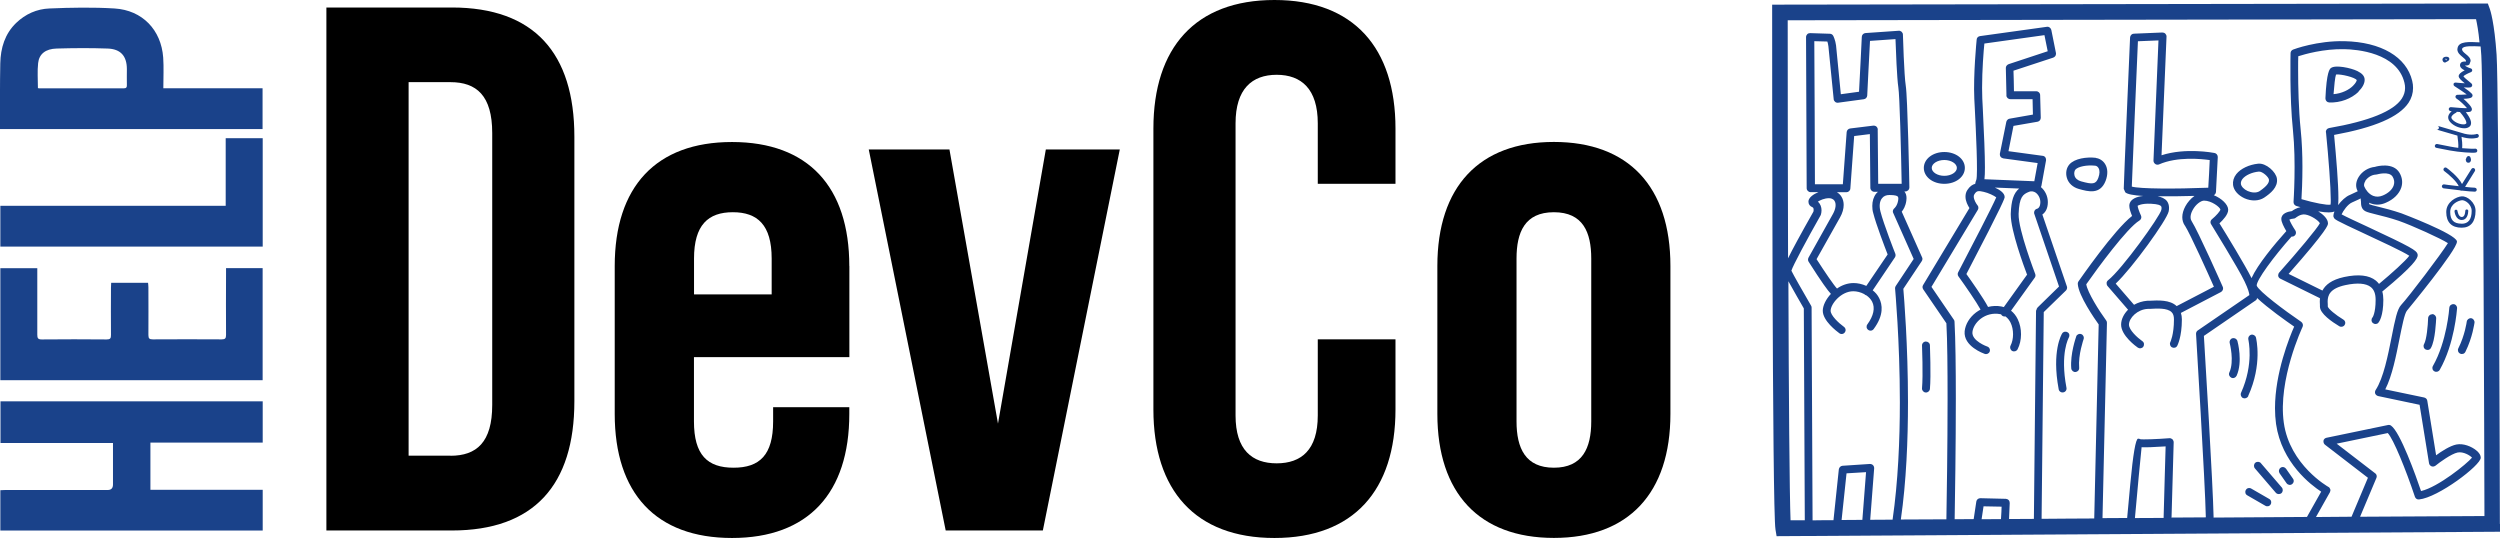 <?xml version="1.0" encoding="UTF-8"?> <svg xmlns="http://www.w3.org/2000/svg" width="360" height="78" viewBox="0 0 360 78" fill="none"><path d="M37.82 35.51H0.05V29.64H32.5V19.9H37.83V35.51H37.82ZM32.51 38.61H37.82V54.75H0.05V38.62H5.37V39.3C5.37 42.27 5.37 45.23 5.37 48.2C5.37 48.69 5.47 48.88 6.01 48.88C9.12 48.85 12.25 48.85 15.36 48.88C15.86 48.88 15.99 48.73 15.98 48.24C15.95 45.96 15.98 43.69 15.98 41.41C15.98 41.2 16 40.97 16.01 40.72H21.32C21.34 40.93 21.37 41.15 21.37 41.37C21.37 43.66 21.39 45.96 21.37 48.25C21.37 48.76 21.53 48.87 22.01 48.87C25.31 48.85 28.62 48.85 31.92 48.87C32.41 48.87 32.55 48.73 32.55 48.24C32.52 45.27 32.55 42.31 32.55 39.34V38.61H32.51ZM5.45 12.69C5.53 12.71 5.58 12.72 5.64 12.72C9.7 12.72 13.77 12.72 17.83 12.72C18.18 12.72 18.28 12.58 18.27 12.26C18.25 11.49 18.27 10.73 18.27 9.97C18.27 8.07 17.38 7.05 15.48 6.99C13.04 6.9 10.6 6.92 8.16 6.99C6.57 7.03 5.63 7.77 5.49 9.09C5.36 10.26 5.46 11.46 5.46 12.69H5.45ZM2.61718e-05 18.59V18.03C2.61718e-05 15.06 -0.02 12.09 0.04 9.12C0.09 6.92 0.69 4.88 2.33 3.3C3.66 2.02 5.31 1.29 7.11 1.22C10.23 1.09 13.38 1.03 16.5 1.22C20.5 1.47 23.21 4.3 23.5 8.28C23.6 9.72 23.52 11.19 23.52 12.71H37.81V18.59H2.61718e-05ZM37.83 57.77V63.73H21.66V70.53H37.83V76.4H0.05V70.59C0.3 70.59 0.53 70.56 0.77 70.56H15.5C16.02 70.56 16.27 70.29 16.27 69.77V63.79H0.07V57.79H37.84L37.83 57.77Z" fill="#1A428A"></path><path d="M47 1.08H65.07C76.9 1.08 82.71 7.64 82.71 19.69V57.78C82.71 69.83 76.9 76.39 65.07 76.39H47V1.08ZM64.86 65.63C68.63 65.63 70.88 63.69 70.88 58.31V19.15C70.88 13.77 68.62 11.83 64.86 11.83H58.84V65.62H64.86V65.63Z" fill="black"></path><path d="M122.31 38.3V51.43H99.93V60.68C99.93 65.52 101.87 67.35 105.63 67.35C109.39 67.35 111.33 65.52 111.33 60.68V58.64H122.3V59.61C122.3 71.01 116.38 77.47 105.41 77.47C94.44 77.47 88.52 71.02 88.52 59.61V38.31C88.52 26.91 94.44 20.45 105.41 20.45C116.38 20.45 122.3 26.9 122.3 38.31L122.31 38.3ZM111.12 42.39V37.23C111.12 32.39 109.08 30.56 105.53 30.56C101.98 30.56 99.94 32.39 99.94 37.23V42.39H111.13H111.12Z" fill="black"></path><path d="M125.1 21.52H136.72L143.71 61L150.6 21.52H161.25L150.17 76.39H136.18L125.1 21.52Z" fill="black"></path><path d="M166.09 58.96V18.51C166.09 6.89 172.11 0 183.52 0C194.93 0 200.95 6.89 200.95 18.51V26.47H189.76V17.76C189.76 12.81 187.39 10.77 183.84 10.77C180.29 10.77 177.92 12.81 177.92 17.76V59.83C177.92 64.78 180.29 66.72 183.84 66.72C187.39 66.72 189.76 64.78 189.76 59.83V48.86H200.95V58.97C200.95 70.59 194.93 77.47 183.52 77.47C172.11 77.47 166.09 70.58 166.09 58.97V58.96Z" fill="black"></path><path d="M206.98 59.6V38.3C206.98 26.9 213 20.44 223.76 20.44C234.52 20.44 240.54 26.89 240.54 38.3V59.6C240.54 71 234.52 77.46 223.76 77.46C213 77.46 206.98 71.01 206.98 59.6ZM229.14 60.68V37.23C229.14 33.46 227.96 30.56 223.76 30.56C219.56 30.56 218.38 33.46 218.38 37.23V60.68C218.38 64.55 219.67 67.35 223.76 67.35C227.85 67.35 229.14 64.55 229.14 60.68Z" fill="black"></path><path d="M352.16 8.43C352.16 8.43 352.26 8.47 352.3 8.52V8.64C352.3 8.64 352.27 8.67 352.25 8.69C352.22 8.65 352.18 8.62 352.16 8.55V8.48C352.16 8.48 352.16 8.45 352.18 8.43H352.16ZM352.16 8.97C352.44 8.85 352.75 8.71 352.7 8.43C352.68 8.31 352.58 8.17 352.27 8.17C352.01 8.17 351.84 8.26 351.75 8.43C351.66 8.6 351.75 8.79 351.84 8.9C351.93 9 352.05 9.02 352.17 8.99V8.97H352.16ZM326.77 71.85L324.17 70.35C323.89 70.19 323.55 70.28 323.4 70.56C323.24 70.84 323.33 71.18 323.61 71.33L326.21 72.83C326.49 72.99 326.83 72.9 326.98 72.62C327.14 72.34 327.05 72 326.77 71.85ZM325.58 66.7C325.37 66.46 325.01 66.44 324.77 66.63C324.53 66.84 324.51 67.2 324.7 67.44L327.71 70.95C327.92 71.19 328.28 71.21 328.52 71.02C328.76 70.81 328.78 70.45 328.59 70.21L325.57 66.7H325.58ZM321.48 48.7C321.17 48.79 321 49.1 321.08 49.41C321.08 49.44 321.77 51.99 321.03 53.63C320.89 53.92 321.03 54.25 321.31 54.39C321.6 54.53 321.93 54.39 322.07 54.11C322.98 52.11 322.23 49.23 322.19 49.11C322.1 48.8 321.79 48.63 321.5 48.71L321.48 48.69V48.7ZM325.41 27.51C324.89 27.85 324.19 27.73 323.67 27.51C323.13 27.27 322.74 26.85 322.69 26.49C322.66 26.25 322.74 26.01 322.91 25.78C323.34 25.23 324.29 24.8 325.27 24.71C325.79 24.66 326.7 25.5 326.73 25.88C326.76 26.17 326.66 26.65 325.39 27.52L325.41 27.5V27.51ZM325.17 23.57C323.86 23.71 322.66 24.28 322.03 25.07C321.65 25.55 321.5 26.09 321.56 26.64C321.66 27.42 322.28 28.12 323.2 28.55C324.2 29 325.28 28.96 326.04 28.46C326.97 27.84 328.04 26.96 327.88 25.74C327.76 24.76 326.31 23.45 325.18 23.57H325.16H325.17ZM323.74 57.02C325.81 52.45 324.89 48.77 324.86 48.61C324.77 48.3 324.46 48.13 324.17 48.2C323.86 48.29 323.69 48.6 323.76 48.89C323.76 48.92 324.6 52.37 322.71 56.56C322.59 56.85 322.71 57.18 322.99 57.32C323.28 57.44 323.61 57.32 323.75 57.04V57.02H323.74ZM279.98 25.32C279 25.32 278.17 24.8 278.17 24.18C278.17 23.56 279 23.04 279.98 23.04C280.96 23.04 281.79 23.56 281.79 24.18C281.79 24.8 280.96 25.32 279.98 25.32ZM279.98 21.89C278.33 21.89 277.03 22.89 277.03 24.18C277.03 25.47 278.32 26.47 279.98 26.47C281.64 26.47 282.94 25.47 282.94 24.18C282.94 22.89 281.65 21.89 279.98 21.89ZM297.72 47.85C297.46 47.68 297.1 47.76 296.95 48.02C296.88 48.12 295.42 50.54 296.45 56.05C296.5 56.36 296.81 56.57 297.12 56.5C297.43 56.45 297.64 56.14 297.57 55.83C296.62 50.82 297.9 48.65 297.91 48.61C298.07 48.33 298 47.99 297.72 47.84V47.86V47.85ZM329.19 67.5C329 67.24 328.66 67.17 328.4 67.36C328.14 67.55 328.09 67.89 328.26 68.15L329.26 69.58C329.45 69.84 329.8 69.91 330.05 69.72C330.31 69.53 330.38 69.19 330.19 68.93L329.19 67.5ZM302.16 25.61C301.8 26.56 301.32 26.57 299.66 26.11C299.18 25.97 298.83 25.68 298.73 25.28C298.63 24.92 298.73 24.59 298.85 24.43C299.25 23.98 300.5 23.73 301.71 23.86C301.9 23.88 302.07 24 302.18 24.19C302.39 24.53 302.37 25.03 302.16 25.6V25.61ZM301.83 22.73C300.47 22.57 298.75 22.82 297.99 23.68C297.56 24.18 297.42 24.9 297.63 25.61C297.85 26.38 298.49 26.97 299.35 27.21C300.71 27.59 302.42 28.07 303.21 26.04C303.55 25.14 303.54 24.28 303.14 23.63C302.85 23.15 302.35 22.82 301.81 22.75L301.83 22.73ZM298.97 48.47C298.94 48.57 298.09 50.95 298.26 53.05C298.3 53.36 298.57 53.6 298.88 53.57C299.19 53.54 299.43 53.28 299.4 52.95C299.24 51.09 300.04 48.85 300.04 48.83C300.14 48.54 299.99 48.21 299.69 48.11C299.4 48.01 299.07 48.16 298.97 48.45V48.47ZM336.39 10.73C337.08 10.64 339.16 11.14 339.37 11.54C339.37 11.63 339.25 11.95 338.82 12.37C338.27 12.92 337.25 13.46 336.03 13.56C336.12 12.34 336.25 11.1 336.39 10.72V10.74V10.73ZM339.61 13.19C340.18 12.64 340.51 12.04 340.51 11.5C340.51 10.96 340.15 10.57 339.46 10.23C338.53 9.78 336.29 9.3 335.65 9.8C335.48 9.94 335.03 10.3 334.86 14.16C334.86 14.31 334.91 14.45 335.02 14.57C335.12 14.69 335.26 14.74 335.42 14.76C337.01 14.81 338.57 14.23 339.64 13.21L339.62 13.19H339.61ZM350.24 45.25C349.93 45.25 349.67 45.49 349.65 45.8C349.62 46.9 349.43 48.9 349.07 49.54C348.91 49.82 349 50.16 349.28 50.32C349.56 50.47 349.9 50.39 350.05 50.11C350.69 49.01 350.79 46.15 350.81 45.82C350.81 45.51 350.57 45.25 350.26 45.23L350.24 45.25ZM276.77 55.9C276.74 56.21 276.98 56.49 277.29 56.52C277.6 56.55 277.88 56.31 277.91 56C278.08 54.05 277.91 49.9 277.91 49.73C277.91 49.42 277.63 49.18 277.32 49.18C277.01 49.18 276.75 49.46 276.77 49.77C276.77 49.81 276.94 54.03 276.77 55.89V55.91V55.9ZM354.48 32.21C353.34 32.21 352.83 31.69 352.83 30.52C352.83 29.35 354.04 28.87 354.54 28.83C354.73 28.83 355.07 28.93 355.4 29.24C355.59 29.43 355.92 29.81 355.92 30.36C355.92 31.6 355.44 32.22 354.47 32.22L354.49 32.2L354.48 32.21ZM354.5 28.27C353.74 28.32 352.26 29.06 352.26 30.53C352.26 32 353.02 32.79 354.48 32.79C355.77 32.79 356.48 31.93 356.48 30.36C356.48 29.79 356.22 29.26 355.77 28.83C355.37 28.45 354.87 28.24 354.5 28.28V28.27ZM355.31 23.41C355.53 23.48 355.67 23.38 355.71 23.32C355.88 23.15 355.83 22.87 355.74 22.66C355.71 22.56 355.6 22.47 355.48 22.47C355.36 22.47 355.26 22.54 355.2 22.64L355.08 22.93C355.08 22.93 355.06 23 355.06 23.05C355.06 23.08 355.09 23.08 355.11 23.12C355.11 23.26 355.18 23.36 355.3 23.41V23.39L355.31 23.41ZM355.14 17.78C355.14 17.78 355.02 17.88 354.9 17.9C354.42 17.97 353.59 17.71 353.14 17.21C352.97 17.02 353 16.9 353 16.87C353.05 16.59 353.48 16.32 353.64 16.25C353.71 16.22 353.76 16.16 353.78 16.1C353.94 16.1 354.07 16.12 354.23 16.13C355.3 17.37 355.16 17.75 355.14 17.78ZM339.86 74.39L342.2 68.83C342.2 68.83 342.25 68.69 342.25 68.61C342.25 68.44 342.18 68.26 342.03 68.16C342.03 68.16 337.91 64.99 336.48 63.89C338.22 63.53 343.34 62.46 343.84 62.36C344.65 63.22 346.42 67.56 347.75 71.54C347.84 71.8 348.08 71.95 348.34 71.92C351.08 71.66 357.23 67.01 357.23 65.91C357.23 65.56 357.01 65.2 356.59 64.86C355.9 64.29 354.73 63.81 353.71 64.01C352.81 64.2 351.59 64.97 350.8 65.56C350.56 64.06 349.53 57.71 349.53 57.71C349.5 57.47 349.32 57.3 349.08 57.24C349.08 57.24 344.65 56.31 343.48 56.07C344.48 54.11 345.05 51.19 345.53 48.77C345.88 47.05 346.25 45.1 346.62 44.71C346.69 44.62 353.8 36.03 353.8 34.8V34.75C353.58 33.65 345.89 30.75 345.81 30.72C344.55 30.29 343.35 29.98 342.47 29.77C341.9 29.63 341.35 29.49 341.18 29.41C341.18 29.37 341.16 29.29 341.16 29.19C341.21 29.21 341.25 29.24 341.3 29.26C342.02 29.55 342.8 29.54 343.57 29.19C344.69 28.71 345.47 27.93 345.78 27.02C346.02 26.3 345.92 25.54 345.52 24.87C344.61 23.35 342.33 23.92 341.99 24.03C341.06 24.12 340.15 24.67 339.65 25.48C339.27 26.1 339.18 26.75 339.41 27.32C339.44 27.39 339.48 27.48 339.51 27.54C339.39 27.59 339.27 27.64 339.15 27.71L338.38 28.07C337.78 28.31 337.16 28.9 336.69 29.53C336.71 29.25 336.73 28.93 336.73 28.51C336.73 26.41 336.42 22.72 336.11 19.43C341.95 18.36 345.46 16.85 346.83 14.8C347.26 14.15 347.48 13.42 347.48 12.67C347.48 12.34 347.45 12 347.36 11.65C346.53 8.19 342.88 6.05 337.61 5.93C333.7 5.84 330.34 7.08 330.2 7.14C329.98 7.23 329.84 7.43 329.84 7.66C329.84 7.73 329.68 13.95 330.18 18.7C330.66 23.37 330.27 29 330.27 29.07C330.25 29.33 330.41 29.57 330.67 29.66C330.88 29.73 331.08 29.78 331.27 29.83C330.7 29.95 330.25 30.23 330.03 30.4C329.51 30.47 328.51 30.69 328.51 31.54C328.51 31.97 328.87 32.68 329.23 33.28C327.52 35.18 325.1 38.09 324.22 40.05C323.39 38.34 320.5 33.59 319.6 32.16C320.13 31.66 320.86 30.89 320.86 30.21C320.86 29.45 319.91 28.57 318.79 28.11C318.96 28.02 319.08 27.85 319.1 27.64L319.36 22.61C319.36 22.33 319.17 22.08 318.89 22.03C318.7 21.99 314.69 21.24 311.26 22.36C311.33 20.84 311.98 5.27 311.98 5.25C311.98 5.1 311.91 4.96 311.81 4.85C311.69 4.73 311.53 4.68 311.38 4.68L307.28 4.85C306.99 4.85 306.75 5.09 306.73 5.4C306.7 6.24 305.82 26.26 305.82 27.19L306.04 27.69C306.32 27.97 307.28 28.14 308.62 28.22C307.6 28.32 306.92 28.67 306.69 29.24C306.65 29.34 306.62 29.48 306.62 29.62C306.62 30.05 306.81 30.58 307.02 31.1C304.45 33.08 299.53 40.2 299.3 40.52C299.23 40.62 299.2 40.73 299.2 40.85V40.88C299.29 42.55 301.65 45.95 302.21 46.72C302.16 49.1 301.69 69.23 301.57 74.66C299.02 74.66 296.47 74.7 293.99 74.71C294.06 68.59 294.28 47.34 294.3 44.94C294.61 44.65 297.49 41.84 297.49 41.84C297.59 41.74 297.66 41.58 297.66 41.43C297.66 41.36 297.66 41.31 297.63 41.24C297.63 41.24 294.37 31.71 294.1 30.89C294.51 30.6 294.89 30.06 294.89 29.11C294.89 28.27 294.51 27.46 293.89 26.94C293.92 26.89 293.94 26.84 293.96 26.78L294.63 23.09V22.99C294.63 22.87 294.59 22.75 294.53 22.66C294.44 22.54 294.31 22.45 294.15 22.44C294.15 22.44 290.19 21.91 289.22 21.77C289.39 20.96 289.84 18.69 289.94 18.13C290.56 18.03 293.4 17.53 293.4 17.53C293.68 17.48 293.87 17.24 293.87 16.96L293.78 13.69C293.78 13.38 293.52 13.14 293.21 13.14H290.01C290.01 12.42 289.96 10.75 289.94 10.18C290.64 9.96 295.66 8.3 295.66 8.3C295.9 8.21 296.06 8.01 296.06 7.77V7.65L295.39 4.31C295.32 4.02 295.04 3.81 294.75 3.86L285.12 5.2C284.86 5.23 284.65 5.44 284.64 5.7C284.62 5.91 284.14 10.73 284.3 14.24L284.37 15.6C284.53 18.7 284.84 25.14 284.59 25.9C284.52 26.07 284.45 26.26 284.43 26.47C284.04 26.57 283.64 26.83 283.29 27.38C283.1 27.67 283.03 28 283.03 28.31C283.03 28.98 283.36 29.58 283.6 29.96C283.24 30.54 276.93 41.04 276.93 41.04C276.88 41.13 276.84 41.23 276.84 41.33C276.84 41.45 276.88 41.55 276.94 41.66C276.94 41.66 280.11 46.29 280.28 46.55C280.42 49.06 280.45 53.11 280.45 57.4C280.45 64.33 280.33 71.9 280.28 74.78C277.97 74.78 275.77 74.81 273.72 74.81C274.51 69.35 274.75 63.32 274.75 57.89C274.75 49.62 274.18 42.8 274.08 41.59C274.29 41.28 276.73 37.61 276.73 37.61C276.8 37.51 276.83 37.4 276.83 37.3C276.83 37.21 276.83 37.14 276.78 37.06C276.78 37.06 274.13 31.1 273.85 30.48C274.09 30.19 274.4 29.69 274.51 28.91C274.53 28.77 274.54 28.65 274.54 28.53C274.54 28.13 274.44 27.82 274.23 27.57H274.37C274.53 27.57 274.66 27.5 274.78 27.4C274.88 27.3 274.95 27.14 274.95 26.99C274.95 26.46 274.69 13.86 274.43 12.35C274.19 10.9 274.02 5.03 274.02 4.98C274.02 4.83 273.95 4.69 273.83 4.57C273.71 4.47 273.55 4.41 273.4 4.43L268.63 4.76C268.34 4.78 268.11 5.02 268.1 5.3C268.1 5.3 267.76 12.36 267.7 13.21C267.12 13.3 265.77 13.47 265.08 13.57C264.98 12.57 264.39 6.53 264.39 6.53C264.29 5.77 264.01 5.2 263.99 5.17C263.9 4.98 263.71 4.86 263.49 4.86L260.65 4.77C260.49 4.77 260.34 4.82 260.24 4.93C260.14 5.03 260.07 5.19 260.07 5.34L260.16 27.1C260.16 27.41 260.42 27.67 260.73 27.67H261.85C261.13 27.96 260.51 28.41 260.42 28.93V29.08C260.42 29.41 260.63 29.7 260.99 29.84C261.13 29.89 261.16 30.05 261.16 30.2C261.16 30.32 261.16 30.42 261.13 30.48C259.17 33.94 258.08 35.97 257.48 37.2C257.45 25.71 257.43 13.39 257.43 2.92C259.64 2.92 354.84 2.76 356.55 2.76C356.69 3.4 356.9 4.48 357.05 6.1C355.47 6.01 354.12 5.96 353.9 6.86C353.88 6.95 353.86 7.03 353.86 7.1C353.86 7.6 354.27 7.94 354.62 8.22C354.86 8.41 355.1 8.62 355.1 8.77V8.86H354.95C354.76 8.86 354.38 8.86 354.26 9.24C354.26 9.29 354.24 9.34 354.24 9.39C354.24 9.72 354.55 9.96 354.91 10.13C354.34 10.42 354.05 10.7 354.05 10.96C354.05 11.25 354.4 11.56 354.93 11.99C354.55 11.97 354.05 11.94 353.6 11.89C353.46 11.89 353.34 11.96 353.31 12.08V12.17C353.31 12.27 353.36 12.36 353.45 12.41C354.1 12.82 354.83 13.31 355.21 13.6C354.86 13.63 354.33 13.65 353.87 13.65C353.75 13.65 353.63 13.74 353.59 13.86V13.95C353.59 14.05 353.64 14.14 353.73 14.19C354.2 14.48 354.95 15.21 355.25 15.57C354.8 15.59 353.8 15.52 352.93 15.43C352.77 15.43 352.64 15.53 352.62 15.69C352.62 15.84 352.72 15.98 352.88 16C352.93 16 353 16 353.05 16.02C352.84 16.19 352.62 16.43 352.55 16.74C352.52 16.95 352.53 17.26 352.83 17.58C353.43 18.25 354.45 18.54 355.1 18.46C355.51 18.39 355.7 18.18 355.77 18.03C355.96 17.62 355.74 17 355.08 16.15C355.41 16.15 355.67 16.12 355.77 16.06C355.89 15.99 355.94 15.89 355.96 15.75C355.96 15.37 355.29 14.72 354.74 14.23C355.4 14.21 355.81 14.13 355.95 13.99C356 13.94 356.05 13.82 356.05 13.75C356.05 13.63 356.03 13.42 354.78 12.58C355.74 12.65 355.83 12.58 355.9 12.49C355.97 12.44 356 12.35 356 12.27C356 12.08 355.88 11.99 355.47 11.67C355.25 11.5 354.83 11.15 354.73 10.98C354.85 10.84 355.33 10.58 355.81 10.39C355.91 10.36 356 10.24 356 10.13C356 9.99 355.91 9.89 355.79 9.85C355.43 9.75 355.08 9.56 354.95 9.44H355.02C355.19 9.44 355.43 9.44 355.6 9.27L355.77 8.79C355.77 8.36 355.41 8.05 355.08 7.79C354.7 7.48 354.48 7.27 354.55 7.02C354.67 6.57 356.07 6.64 357.19 6.69H357.21C357.24 7.1 357.28 7.55 357.31 8.02C357.59 12.21 357.74 65.9 357.76 74.31C357.17 74.31 350.09 74.36 339.95 74.41H339.88L339.86 74.39ZM340.6 26.05C340.88 25.62 341.45 25.17 342.13 25.14C342.18 25.14 342.22 25.14 342.27 25.12C342.29 25.12 344.04 24.6 344.54 25.45C344.78 25.85 344.83 26.26 344.7 26.67C344.51 27.27 343.94 27.81 343.13 28.15C342.63 28.36 342.17 28.37 341.73 28.2C341.09 27.94 340.65 27.32 340.46 26.86C340.37 26.65 340.43 26.36 340.61 26.07L340.59 26.05H340.6ZM336.04 31.22C336.13 31.6 336.14 31.62 340.45 33.63C342.6 34.63 346.05 36.23 346.94 36.83C346.42 37.54 344.44 39.34 342.58 40.88C342.44 40.71 342.3 40.55 342.13 40.41C341.15 39.62 339.61 39.45 337.55 39.89C335.72 40.29 334.85 41.04 334.43 41.84C333.57 41.41 330.45 39.88 329.56 39.44C335.21 33.03 335.23 32.41 335.23 32.17C335.23 31.53 334.57 30.9 333.82 30.43C335.15 30.67 335.8 30.6 336.16 30.46C336.07 30.68 336.01 30.89 336.01 31.05V31.21H336.04V31.22ZM334.94 19.01C335.32 22.82 335.63 26.99 335.63 28.78C335.63 29.11 335.63 29.31 335.6 29.47C335.07 29.57 333.29 29.23 331.41 28.68C331.46 27.89 331.55 26.13 331.55 24.05C331.55 22.33 331.48 20.4 331.29 18.59C331 15.76 330.93 12.39 330.93 10.15C330.93 9.2 330.93 8.51 330.95 8.1C331.86 7.81 334.57 7.02 337.58 7.08C339.35 7.11 345.21 7.58 346.24 11.92C346.31 12.18 346.33 12.44 346.33 12.68C346.33 13.21 346.17 13.71 345.86 14.2C344.67 16.01 341.14 17.44 335.39 18.44C335.11 18.49 334.92 18.73 334.92 19.01V19.06L334.94 19.03V19.01ZM333.51 74.43L335.51 70.88C335.58 70.74 335.6 70.59 335.56 70.45C335.51 70.31 335.42 70.17 335.28 70.11C335.23 70.08 329.73 66.97 328.87 60.89C327.99 54.69 331.54 47.14 331.57 47.07C331.69 46.81 331.6 46.52 331.38 46.35C328.93 44.68 325.33 41.98 324.97 41.15C324.85 40.43 327.43 36.93 329.98 34.07C330.12 34.07 330.24 34.07 330.36 33.98C330.53 33.88 330.62 33.69 330.62 33.5C330.62 33.4 330.59 33.28 330.53 33.19C330.13 32.59 329.77 31.93 329.67 31.62C329.81 31.55 330.05 31.5 330.27 31.48C330.39 31.48 330.51 31.43 330.61 31.34C330.61 31.34 331.27 30.77 331.97 30.89C332.82 31.03 333.9 31.78 334.06 32.15C333.7 32.87 330.86 36.27 328.2 39.25C328.11 39.35 328.06 39.49 328.06 39.63V39.73C328.09 39.9 328.21 40.06 328.37 40.13L334.07 42.94C334.04 43.3 334.05 43.63 334.07 43.89V44.15C334.07 45.17 335.83 46.36 336.86 46.98C337.14 47.14 337.48 47.05 337.63 46.79C337.68 46.7 337.72 46.6 337.72 46.5C337.72 46.31 337.62 46.12 337.44 46.02C336.34 45.36 335.27 44.47 335.2 44.14V43.85C335.2 43.71 335.18 43.57 335.18 43.44C335.18 42.56 335.46 41.54 337.76 41.05C339.45 40.69 340.71 40.79 341.4 41.34C341.87 41.72 342.09 42.32 342.09 43.17C342.09 45.12 341.64 45.74 341.62 45.74C341.43 45.98 341.46 46.34 341.71 46.53C341.95 46.72 342.29 46.7 342.48 46.48C342.6 46.34 343.2 45.53 343.2 43.17C343.2 42.74 343.15 42.33 343.05 41.98C347.63 38.21 348.15 37.19 348.15 36.76C348.15 36.69 348.15 36.64 348.13 36.59C347.99 36.07 347.27 35.61 340.88 32.63C339.43 31.96 337.83 31.22 337.19 30.87C337.41 30.37 338.08 29.39 338.74 29.13L339.62 28.73C339.72 28.68 339.83 28.63 339.93 28.57C339.95 28.78 339.98 29.02 339.98 29.02C339.98 29.49 340.01 30.12 340.64 30.43C340.92 30.57 341.41 30.69 342.16 30.88C343.02 31.09 344.19 31.38 345.4 31.79C347.42 32.5 351.46 34.34 352.5 35.01C351.57 36.53 346.87 42.73 345.75 43.93C345.2 44.53 344.89 46 344.39 48.55C343.87 51.17 343.22 54.44 342.1 56.15C342.03 56.25 342 56.36 342 56.46C342 56.53 342 56.6 342.03 56.68C342.1 56.85 342.25 56.97 342.44 57.03C342.44 57.03 347.75 58.15 348.42 58.29C348.54 59 349.78 66.7 349.78 66.7C349.81 66.91 349.95 67.06 350.14 67.15C350.33 67.22 350.54 67.18 350.71 67.06C351.28 66.59 352.98 65.35 353.9 65.16C354.71 65 355.67 65.57 355.97 65.9C355.23 66.79 351.09 70.15 348.63 70.71C347.89 68.52 345.62 62.18 344.31 61.29C344.19 61.2 344.02 61.17 343.88 61.2L335.01 63.04C334.79 63.09 334.61 63.25 334.58 63.47V63.59C334.58 63.76 334.67 63.94 334.8 64.04C334.8 64.04 340.36 68.31 340.98 68.8C340.76 69.33 339.31 72.74 338.62 74.41C336.98 74.41 335.26 74.43 333.49 74.45L333.51 74.43ZM318.76 74.52C318.66 69.68 317.52 51.02 317.36 48.37C317.86 48.02 324.8 43.27 324.8 43.27C324.92 43.2 324.99 43.08 325.02 42.96V42.91C326.55 44.36 329.22 46.24 330.36 47.03C329.69 48.55 327.6 53.7 327.6 58.78C327.6 59.54 327.65 60.31 327.75 61.05C328.56 66.67 332.8 69.85 334.25 70.8C333.96 71.32 332.89 73.21 332.2 74.44C327.98 74.47 323.43 74.49 318.76 74.53H318.74L318.76 74.52ZM314.63 32.49C315.39 33.66 318.04 39.57 318.8 41.29C318.06 41.67 314.1 43.74 313.44 44.08C312.46 43.15 310.8 43.24 309.46 43.31H309.2C308.53 43.36 307.87 43.57 307.3 43.89C306.75 43.27 305.15 41.39 304.66 40.84C307.04 38.6 312.02 31.71 312.29 30.44C312.33 30.25 312.34 30.08 312.34 29.92C312.34 29.56 312.24 29.23 312.05 28.97C311.74 28.57 311.24 28.37 310.69 28.26C312.31 28.29 314.17 28.26 316.01 28.21C315.46 28.59 314.99 29.16 314.7 29.69C314.41 30.22 314.25 30.77 314.25 31.27C314.25 31.7 314.37 32.12 314.6 32.46L314.62 32.48L314.63 32.49ZM310.36 23.62C310.51 23.72 310.72 23.76 310.91 23.67C313.54 22.52 316.99 22.88 318.2 23.05C318.17 23.77 318.05 26.29 317.99 27.03C313.22 27.22 308.12 27.2 306.98 26.87C307.05 24.58 307.74 8.9 307.86 5.94C308.52 5.91 310.07 5.85 310.82 5.82C310.77 6.97 310.1 23.13 310.1 23.13C310.1 23.32 310.19 23.49 310.34 23.6L310.36 23.62ZM312.7 74.58L313.01 63.69C313.01 63.53 312.94 63.38 312.84 63.26C312.72 63.16 312.56 63.09 312.41 63.1C310.64 63.24 308.5 63.32 308.16 63.24H308.19C308.09 63.19 307.98 63.15 307.88 63.17C307.54 63.2 307.16 65.39 306.76 69.71L306.31 74.59C305.12 74.59 303.95 74.59 302.76 74.61C302.86 70.05 303.21 55.02 303.4 46.5C303.4 46.36 303.37 46.24 303.3 46.16C302.25 44.73 300.61 42.11 300.42 40.94C302.06 38.6 306.28 32.85 308.07 31.76C308.24 31.66 308.35 31.47 308.35 31.28C308.35 31.19 308.33 31.11 308.3 31.04C308.04 30.49 307.82 29.83 307.82 29.63C307.82 29.63 308.35 29.27 309.75 29.34C310.77 29.39 311.11 29.56 311.2 29.7C311.27 29.8 311.29 29.98 311.23 30.23C311.02 31.19 305.56 38.79 303.56 40.36C303.44 40.46 303.35 40.6 303.35 40.76C303.35 40.92 303.38 41.07 303.49 41.19L306.44 44.6C305.84 45.2 305.44 45.98 305.44 46.75C305.44 48.33 307.61 49.9 307.85 50.06C308.11 50.23 308.45 50.18 308.64 49.92C308.81 49.66 308.76 49.3 308.5 49.13C307.76 48.61 306.57 47.51 306.57 46.75C306.57 45.79 307.79 44.54 309.29 44.48H309.55C310.67 44.41 312.06 44.34 312.69 44.93C312.95 45.17 313.05 45.52 313.05 46C313.05 48.22 312.53 49.24 312.53 49.26C312.39 49.54 312.5 49.88 312.77 50.02C313.05 50.16 313.39 50.07 313.53 49.78C313.55 49.73 314.19 48.54 314.19 45.99C314.19 45.64 314.14 45.35 314.05 45.06L319.82 42.05C320.08 41.91 320.2 41.58 320.08 41.31C319.94 40.98 316.53 33.3 315.6 31.85C315.24 31.3 315.58 30.54 315.74 30.25C316.19 29.4 316.95 28.89 317.38 28.89C318.46 28.89 319.67 29.82 319.74 30.18C319.71 30.39 319.14 31.06 318.52 31.57C318.38 31.67 318.31 31.85 318.31 32C318.31 32.1 318.34 32.21 318.4 32.29C318.43 32.36 322.33 38.65 323.22 40.53C323.75 41.63 323.89 42.22 323.91 42.49C323.44 42.82 316.47 47.59 316.47 47.59C316.32 47.69 316.23 47.87 316.23 48.06V48.09C316.23 48.31 317.54 69.42 317.64 74.5C316 74.5 314.35 74.52 312.7 74.53L312.72 74.6L312.7 74.58ZM308.27 63.33C308.27 63.33 308.41 63.45 308.46 63.57C308.43 63.47 308.36 63.38 308.27 63.33ZM311.56 74.58C310.18 74.58 308.8 74.58 307.43 74.6C307.77 70.78 308.22 65.97 308.39 64.4C309.01 64.43 310.04 64.4 311.85 64.28C311.81 65.18 311.64 71.93 311.56 74.58ZM287.5 28.31L287.52 28.26C287.52 28.26 287.52 28.31 287.5 28.33V28.31ZM291.87 39.59C291.61 39.95 289.41 43.04 288.55 44.22C288.43 44.19 288.31 44.15 288.19 44.13C287.55 44.01 286.9 44.04 286.28 44.2C285.64 42.96 283.8 40.36 283.16 39.46C288.65 28.94 288.67 28.54 288.67 28.37C288.67 27.79 287.95 27.32 287.26 27.01C288.29 27.04 289.6 27.11 290.76 27.15C289.95 27.82 289.62 28.89 289.55 30.77V30.91C289.55 33.23 291.43 38.32 291.91 39.59H291.87ZM288.92 13.73C288.92 14.04 289.18 14.28 289.49 14.28H292.69C292.69 14.9 292.72 15.93 292.74 16.5C292 16.62 289.38 17.09 289.38 17.09C289.16 17.12 288.97 17.31 288.91 17.54L287.98 22.14V22.24C287.98 22.36 288.01 22.48 288.08 22.57C288.17 22.69 288.32 22.78 288.48 22.81C288.48 22.81 292.48 23.36 293.42 23.48C293.3 24.19 293.06 25.5 292.94 26.1C292.13 26.07 286.6 25.84 285.76 25.81C285.81 25.41 285.83 24.86 285.83 24.09C285.83 22.28 285.71 19.42 285.52 15.55L285.45 14.19C285.43 13.71 285.42 13.17 285.42 12.66C285.42 10.11 285.64 7.32 285.75 6.27C286.52 6.17 293.5 5.18 294.4 5.06C294.52 5.68 294.74 6.8 294.87 7.38C294.06 7.66 289.24 9.24 289.24 9.24C289.02 9.33 288.84 9.53 288.84 9.77L288.93 13.71V13.73H288.92ZM293.19 44.69C293.19 45.79 292.93 68.39 292.88 74.72C291.67 74.72 290.47 74.72 289.3 74.74L289.4 72.43C289.4 72.28 289.35 72.12 289.25 72.02C289.15 71.9 288.99 71.85 288.85 71.83L285.16 71.74C284.87 71.74 284.63 71.95 284.59 72.22L284.21 74.75C283.28 74.75 282.37 74.75 281.47 74.77C281.52 71.88 281.64 64.33 281.64 57.4C281.64 52.99 281.59 48.86 281.45 46.32C281.45 46.22 281.42 46.11 281.35 46.03C281.35 46.03 278.49 41.84 278.13 41.31C278.49 40.72 284.8 30.23 284.8 30.23C284.85 30.14 284.89 30.04 284.89 29.94C284.89 29.82 284.86 29.68 284.77 29.58C284.56 29.32 284.22 28.75 284.22 28.31C284.22 28.19 284.24 28.09 284.31 27.98C284.65 27.43 284.91 27.46 285.67 27.63C286.31 27.77 287.17 28.18 287.46 28.42C286.93 29.68 283.9 35.53 281.98 39.2C281.93 39.29 281.91 39.37 281.91 39.46C281.91 39.58 281.94 39.7 282.01 39.79C283.06 41.24 284.63 43.53 285.2 44.58C284.98 44.7 284.75 44.84 284.55 44.99C283.6 45.71 283.02 46.7 282.91 47.69C282.7 49.88 285.67 50.91 285.8 50.96C286.09 51.06 286.42 50.91 286.52 50.62C286.62 50.33 286.47 50 286.16 49.9C286.14 49.9 283.9 49.09 284.03 47.81C284.1 47.14 284.55 46.42 285.22 45.9C286.01 45.3 287.01 45.05 287.98 45.23C288.05 45.23 288.12 45.26 288.17 45.28C288.2 45.35 288.26 45.42 288.33 45.47C288.47 45.57 288.62 45.59 288.78 45.56C289.14 45.82 289.37 46.16 289.52 46.46C290 47.44 290 48.84 289.52 49.77C289.38 50.05 289.49 50.39 289.76 50.54C290.04 50.68 290.38 50.58 290.53 50.3C291.19 49.04 291.19 47.27 290.55 45.96C290.31 45.46 289.98 45.05 289.59 44.74L293 39.99C293.12 39.83 293.14 39.63 293.07 39.45C293.05 39.38 290.61 33.08 290.68 30.8C290.77 28.35 291.3 27.98 292.16 27.63C292.57 27.46 292.92 27.6 293.12 27.73C293.53 28.01 293.81 28.56 293.81 29.11C293.81 29.9 293.41 30.04 293.34 30.06C293.19 30.09 293.05 30.2 292.98 30.34C292.93 30.43 292.91 30.53 292.91 30.63C292.91 30.68 292.91 30.75 292.94 30.8C292.94 30.8 296.28 40.62 296.5 41.26C296.07 41.69 293.42 44.27 293.42 44.27C293.32 44.37 293.25 44.53 293.25 44.67L293.2 44.69H293.19ZM288.14 74.75C287.19 74.75 286.28 74.75 285.35 74.77C285.45 74.1 285.56 73.29 285.63 72.91C286.23 72.91 287.53 72.94 288.23 72.96C288.23 73.37 288.18 74.1 288.14 74.75ZM270.4 18.66C270.4 18.5 270.33 18.35 270.21 18.23C270.09 18.13 269.93 18.08 269.76 18.09L266.42 18.5C266.16 18.53 265.94 18.76 265.92 19.02C265.92 19.02 265.44 25.6 265.37 26.53H261.35C261.35 25.48 261.28 7.01 261.26 5.93C261.88 5.95 262.72 5.96 263.14 5.98C263.19 6.15 263.26 6.39 263.29 6.67L264.05 14.27C264.05 14.43 264.14 14.56 264.26 14.67C264.38 14.77 264.54 14.81 264.69 14.79L268.38 14.29C268.66 14.26 268.86 14.03 268.88 13.76C268.88 13.76 269.22 6.78 269.28 5.89C269.97 5.84 272.16 5.68 272.95 5.63C273 7.15 273.16 11.3 273.36 12.57C273.55 13.69 273.76 21.84 273.84 26.47H270.46C270.46 25.49 270.39 18.67 270.39 18.67M261.59 37.31C261.9 36.76 264.97 31.3 264.97 31.3C265.32 30.68 265.49 30.06 265.49 29.51C265.49 29.08 265.39 28.68 265.18 28.34C265.02 28.06 264.8 27.86 264.52 27.68H265.88C266.17 27.68 266.43 27.46 266.45 27.15C266.45 27.15 266.95 20.42 267 19.59C267.54 19.52 268.55 19.4 269.26 19.31C269.26 20.4 269.33 27.05 269.33 27.05C269.33 27.36 269.59 27.62 269.9 27.62H270.42C270.42 27.62 270.25 27.78 270.18 27.86C269.8 28.34 269.61 28.96 269.61 29.65C269.61 30 269.64 30.34 269.75 30.7C270.15 32.3 271.44 35.66 271.82 36.64C271.58 37 269.53 40.03 268.75 41.17C268.13 40.89 267.49 40.76 266.92 40.76C266.04 40.76 265.21 41.07 264.53 41.55C264.12 41.14 262.77 39.17 261.58 37.31H261.6H261.59ZM272.6 74.83C271.45 74.83 270.36 74.83 269.31 74.85L269.88 67.43C269.88 67.26 269.83 67.1 269.71 66.98C269.59 66.86 269.43 66.81 269.26 66.81L265.33 67.07C265.05 67.09 264.83 67.31 264.79 67.59L264.02 74.91C262.87 74.91 261.85 74.91 261.01 74.93C260.98 68.9 260.87 44.27 260.87 44.27C260.87 44.17 260.84 44.08 260.78 43.99C259.56 41.89 258.23 39.55 257.96 38.98C258.18 38.24 260.23 34.43 262.16 31.02C262.18 30.99 262.19 30.93 262.21 30.9C262.26 30.73 262.3 30.52 262.3 30.28C262.3 29.85 262.16 29.37 261.77 29.04C262.1 28.82 262.73 28.54 263.37 28.54C263.63 28.54 263.97 28.61 264.18 28.94C264.44 29.37 264.35 30.06 263.96 30.78L260.43 37.09C260.33 37.28 260.33 37.5 260.43 37.67C262.32 40.65 263.2 41.84 263.65 42.32C262.93 43.09 262.48 44.01 262.48 44.75C262.48 46.2 264.48 47.7 264.87 47.99C265.13 48.18 265.49 48.11 265.66 47.85C265.85 47.59 265.78 47.25 265.52 47.06C264.73 46.49 263.61 45.41 263.61 44.75C263.61 43.8 265.09 41.94 266.88 41.94C267.38 41.94 267.95 42.08 268.45 42.35C268.48 42.38 268.52 42.42 268.57 42.45C268.62 42.49 268.69 42.5 268.74 42.52C269.09 42.76 269.4 43.07 269.59 43.45C270.04 44.34 269.8 45.48 268.9 46.71C268.71 46.97 268.76 47.31 269.02 47.5C269.28 47.69 269.62 47.64 269.81 47.38C271.31 45.36 271.07 43.85 270.6 42.93C270.38 42.48 270.05 42.1 269.67 41.81L272.87 37.06C272.97 36.9 272.99 36.71 272.92 36.52C272.9 36.49 271.23 32.23 270.78 30.44C270.59 29.67 270.66 28.99 271 28.56C271.24 28.23 271.62 28.08 272.07 28.08C272.97 28.08 273.22 28.22 273.29 28.32C273.34 28.37 273.36 28.49 273.36 28.6C273.36 28.67 273.36 28.76 273.34 28.82C273.22 29.63 272.81 29.97 272.79 29.99C272.65 30.11 272.57 30.27 272.57 30.44C272.57 30.51 272.57 30.59 272.62 30.66C272.62 30.66 275.32 36.76 275.57 37.29C275.26 37.74 272.99 41.18 272.99 41.18C272.92 41.28 272.89 41.39 272.89 41.49V41.54C272.89 41.66 273.58 48.95 273.58 57.92C273.58 63.35 273.32 69.39 272.53 74.84L272.6 74.82V74.83ZM268.17 74.86C267.1 74.86 266.12 74.86 265.19 74.88C265.38 73.11 265.83 68.83 265.9 68.16C266.5 68.13 267.92 68.04 268.71 67.99C268.64 68.82 268.33 72.83 268.18 74.86M257.84 74.93C257.69 71.09 257.58 56.93 257.53 40.5C258.22 41.76 259.27 43.58 259.75 44.41C259.75 44.67 259.87 68.96 259.89 74.92H257.84V74.94V74.93ZM359.98 75.45C359.98 72.88 359.83 12.49 359.51 7.89C359.2 3.26 358.6 1.46 358.53 1.27L358.25 0.51H357.46L255.19 0.67V1.81C255.19 9.13 255.19 73.47 255.67 76.25L255.83 77.21L360 76.57V75.43L359.98 75.45ZM356.59 19.31C356.59 19.31 355.97 19.52 354.9 19.26L351.01 18.12C351.16 18.17 351.23 18.33 351.2 18.46C351.15 18.62 350.99 18.7 350.84 18.65L353.87 19.53V19.57C353.94 20.05 354.04 20.84 353.99 21.29C353.61 21.24 353.25 21.19 352.9 21.12L350.97 20.74C350.81 20.71 350.66 20.81 350.62 20.96C350.59 21.12 350.69 21.27 350.84 21.29L352.79 21.67C354.05 21.91 356.15 22.07 356.53 21.96C356.69 21.93 356.75 21.77 356.72 21.62C356.69 21.47 356.53 21.38 356.38 21.41C356.24 21.44 355.45 21.41 354.55 21.34C354.6 20.82 354.52 20.08 354.46 19.7L354.75 19.79C355.99 20.1 356.73 19.84 356.77 19.83C356.91 19.78 356.99 19.61 356.94 19.47C356.89 19.33 356.72 19.25 356.58 19.3V19.32L356.59 19.31ZM356.4 27.03C356.14 27.03 355.61 26.98 354.97 26.91L356.38 24.64C356.47 24.5 356.41 24.33 356.29 24.24C356.15 24.15 355.98 24.2 355.89 24.33C355.89 24.33 354.96 25.83 354.53 26.5C354 25.43 352.51 24.31 352.31 24.17C352.19 24.08 352 24.1 351.91 24.24C351.82 24.36 351.84 24.55 351.98 24.64C352.69 25.16 353.75 26.12 354.06 26.81C352.99 26.69 351.98 26.57 351.96 26.55C351.8 26.53 351.67 26.64 351.63 26.79C351.61 26.94 351.72 27.08 351.87 27.12C351.96 27.12 353.14 27.28 354.28 27.41C354.3 27.41 354.31 27.45 354.35 27.45C354.42 27.47 354.49 27.45 354.54 27.45C355.31 27.54 356.06 27.6 356.37 27.6C356.52 27.6 356.65 27.48 356.65 27.32C356.65 27.16 356.53 27.04 356.37 27.04L356.39 27.02L356.4 27.03ZM355.85 45.82C355.54 45.79 355.25 46.01 355.21 46.32C355.21 46.34 354.95 48.27 354 50.16C353.86 50.44 353.97 50.78 354.26 50.92C354.55 51.06 354.88 50.95 355.02 50.66C356.05 48.59 356.31 46.54 356.33 46.46C356.36 46.15 356.14 45.86 355.83 45.82H355.85ZM355.21 30.16C355.09 30.16 355 30.26 355 30.37C355 30.37 355 31.25 354.5 31.25C354 31.25 353.88 30.39 353.88 30.39C353.88 30.27 353.76 30.18 353.64 30.2C353.52 30.2 353.43 30.32 353.45 30.44C353.45 30.49 353.6 31.68 354.5 31.68C355.24 31.68 355.43 30.82 355.43 30.37C355.43 30.25 355.33 30.16 355.22 30.16H355.2H355.21ZM353.3 43.8C352.99 43.78 352.72 44.01 352.7 44.33C352.7 44.38 352.35 49.19 350.34 52.7C350.18 52.98 350.27 53.32 350.55 53.47C350.83 53.63 351.17 53.52 351.32 53.26C353.46 49.5 353.8 44.59 353.82 44.39C353.84 44.08 353.61 43.81 353.29 43.79H353.31L353.3 43.8Z" fill="#1A428A"></path></svg> 
